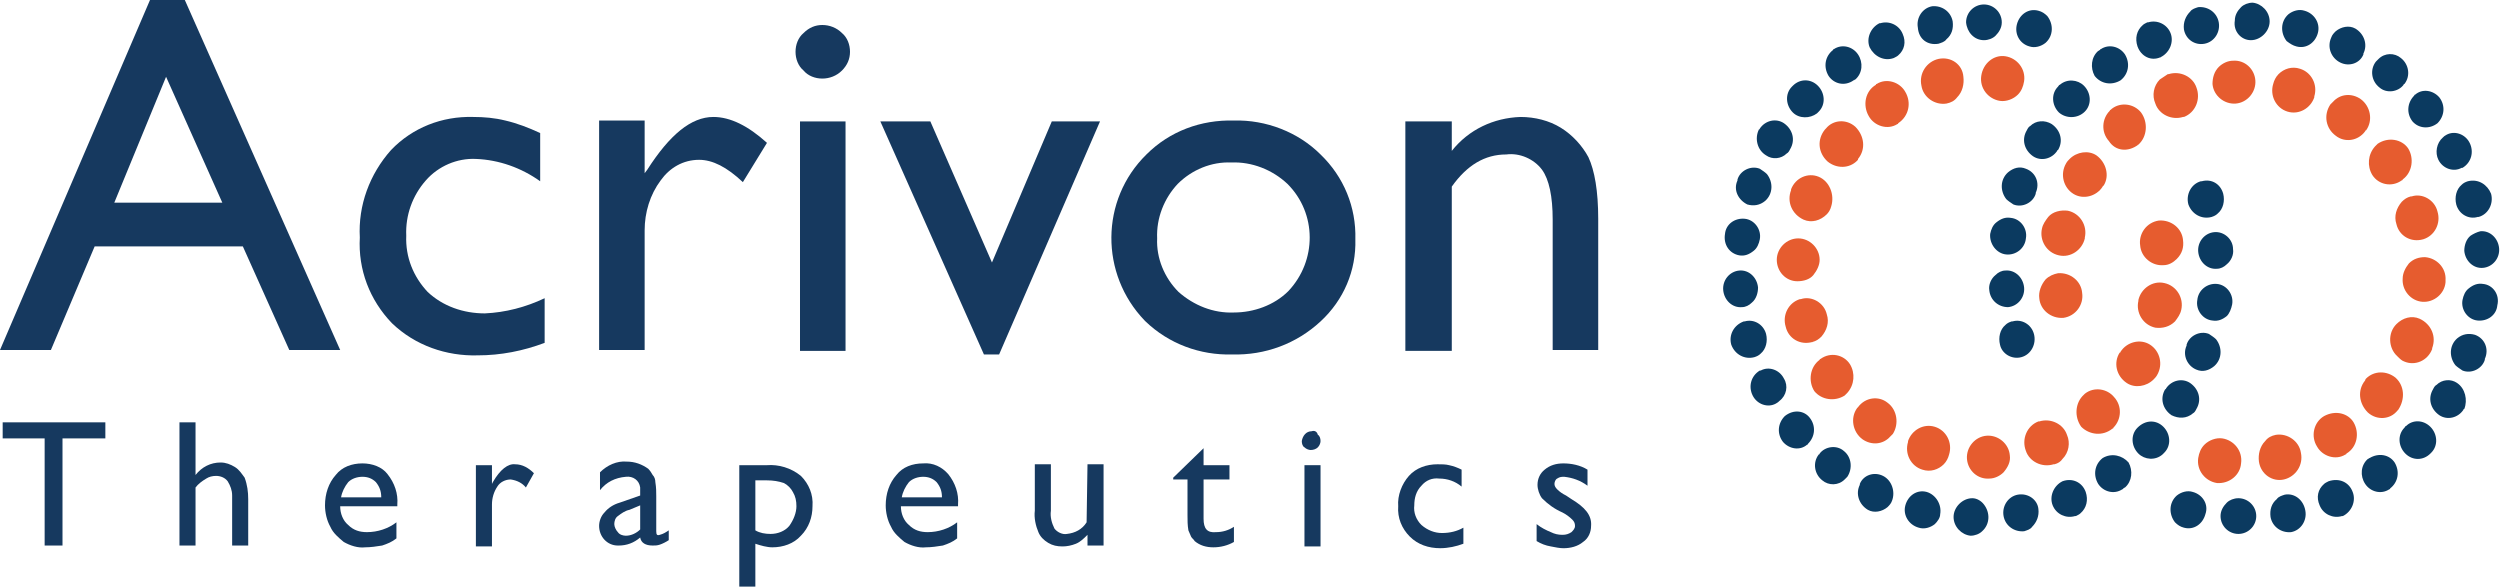 <?xml version="1.0" encoding="utf-8"?>
<!-- Generator: Adobe Illustrator 19.0.0, SVG Export Plug-In . SVG Version: 6.00 Build 0)  -->
<svg version="1.1" id="Layer_1" xmlns="http://www.w3.org/2000/svg" xmlns:xlink="http://www.w3.org/1999/xlink" x="0px" y="0px"
	 viewBox="-145 364.1 280 65.7" style="enable-background:new -145 364.1 280 65.7;" xml:space="preserve">
<style type="text/css">
	.st0{fill:#16395F;}
	.st1{fill:#E65C2F;}
	.st2{fill:#0B3A60;}
</style>
<path class="st0" d="M-124.3,364.1h-3.9l-16.8,39.2h5.7l4.9-11.6h16.6l5.2,11.6h5.7L-124.3,364.1z M-132.2,386.8l5.8-14.1l6.3,14.1
	H-132.2z"/>
<path class="st0" d="M-97.1,396.8c-1.6-1.7-2.5-3.9-2.4-6.3c-0.1-2.3,0.7-4.5,2.2-6.2c1.4-1.6,3.5-2.5,5.6-2.4
	c2.6,0.1,5.1,1,7.2,2.5V379c-1.3-0.6-2.6-1.1-3.9-1.4c-1.2-0.3-2.4-0.4-3.6-0.4c-3.5-0.1-6.8,1.2-9.2,3.7c-2.4,2.7-3.7,6.2-3.5,9.8
	c-0.2,3.6,1.1,7,3.6,9.6c2.6,2.5,6.1,3.7,9.6,3.6c2.6,0,5.1-0.5,7.5-1.4v-5c-2.1,1-4.4,1.6-6.7,1.7
	C-93.1,399.2-95.4,398.4-97.1,396.8z"/>
<path class="st0" d="M-59.1,380.1c-2.1-1.9-4.1-2.9-6-2.9c-2.5,0-4.9,2-7.4,5.9l-0.3,0.4v-5.9h-5.1v25.7h5.1v-13.4
	c0-2,0.6-4,1.8-5.6c1-1.4,2.5-2.3,4.3-2.3c1.5,0,3.1,0.8,4.9,2.5L-59.1,380.1z"/>
<path class="st0" d="M-50.3,377.7h-5.1v25.7h5.1V377.7z"/>
<path class="st0" d="M-52.9,366.9c-0.8,0-1.5,0.3-2.1,0.9c-0.6,0.5-0.9,1.3-0.9,2.1c0,0.8,0.3,1.6,0.9,2.1c0.5,0.6,1.3,0.9,2.1,0.9
	c0.8,0,1.6-0.3,2.2-0.9c0.6-0.6,0.9-1.3,0.9-2.1c0-0.8-0.3-1.6-0.9-2.1C-51.3,367.2-52.1,366.9-52.9,366.9z"/>
<path class="st0" d="M-27.2,377.7l-6.7,15.8l-6.9-15.8h-5.6l11.6,26.1h1.7l11.3-26.1H-27.2z"/>
<path class="st0" d="M-6.8,377.6c-3.7-0.1-7.2,1.2-9.8,3.8c-5.2,5.1-5.2,13.4-0.2,18.6c0,0,0.1,0.1,0.1,0.1c2.6,2.5,6.1,3.8,9.7,3.7
	c3.7,0.1,7.2-1.2,9.9-3.7c2.6-2.4,4-5.7,3.9-9.2c0.1-3.6-1.3-7-3.9-9.5C0.4,378.9-3.2,377.5-6.8,377.6z M-0.7,396.7
	c-1.6,1.6-3.9,2.4-6.1,2.4c-2.3,0.1-4.5-0.8-6.2-2.3c-1.6-1.6-2.5-3.8-2.4-6c-0.1-2.3,0.8-4.5,2.3-6.1c1.6-1.6,3.8-2.5,6-2.4
	c2.3-0.1,4.6,0.8,6.3,2.4C2.5,388,2.5,393.3-0.7,396.7L-0.7,396.7z"/>
<path class="st0" d="M29.8,378.4c-1.3-0.8-2.9-1.2-4.5-1.2c-3,0.1-5.8,1.4-7.7,3.8v-3.3h-5.2v25.7h5.2V385c1.7-2.4,3.7-3.6,6.1-3.6
	c1.5-0.2,3.1,0.5,4,1.7c0.8,1.1,1.2,3,1.2,5.6v14.6H34v-14.7c0-3.1-0.4-5.4-1.1-6.9C32.2,380.4,31.1,379.2,29.8,378.4z"/>
<path class="st0" d="M-144.7,413.2h4.7v12h2v-12h4.8v-1.8h-11.5V413.2z"/>
<path class="st0" d="M-118.7,416.4c-0.5-0.3-1-0.5-1.6-0.5c-1.1,0-2.1,0.5-2.8,1.4v-5.9h-1.8v13.8h1.8v-6.5c0.3-0.4,0.7-0.7,1.2-1
	c0.3-0.2,0.7-0.3,1.1-0.3c0.5,0,1,0.2,1.3,0.6c0.3,0.5,0.5,1,0.5,1.6v5.6h1.8v-5.2c0-0.8-0.1-1.6-0.4-2.4
	C-117.9,417.2-118.2,416.7-118.7,416.4z"/>
<path class="st0" d="M-104.4,416c-1.2,0-2.3,0.4-3,1.3c-0.8,0.9-1.2,2.1-1.2,3.4c0,0.8,0.2,1.7,0.6,2.4c0.3,0.7,0.9,1.2,1.5,1.7
	c0.7,0.4,1.6,0.7,2.4,0.6c0.6,0,1.3-0.1,1.9-0.2c0.6-0.2,1.1-0.4,1.6-0.8v-1.8c-0.9,0.7-2.1,1.1-3.3,1.1c-0.8,0-1.5-0.2-2.1-0.8
	c-0.6-0.5-0.9-1.3-0.9-2.1h6.4v-0.2c0.1-1.2-0.3-2.4-1.1-3.4C-102.2,416.4-103.3,416-104.4,416z M-106.8,419.8
	c0.1-0.6,0.4-1.2,0.8-1.7c0.4-0.4,1-0.6,1.6-0.6c0.6,0,1.1,0.2,1.5,0.6c0.4,0.5,0.6,1,0.6,1.7H-106.8z"/>
<path class="st0" d="M-89.8,418.1l-0.1,0.2v-2.1h-1.8v9.1h1.8v-4.7c0-0.7,0.2-1.4,0.6-2c0.3-0.5,0.9-0.8,1.5-0.8
	c0.7,0.1,1.3,0.4,1.7,0.9l0.9-1.6c-0.6-0.6-1.3-1-2.1-1C-88.1,416-89,416.7-89.8,418.1z"/>
<path class="st0" d="M-71.5,423.6v-3.9c0-0.5,0-1-0.1-1.6c0-0.3-0.1-0.6-0.3-0.8c-0.1-0.2-0.3-0.5-0.5-0.7c-0.7-0.5-1.5-0.8-2.4-0.8
	c-1.1-0.1-2.2,0.4-3,1.2v2c0.7-0.9,1.7-1.4,2.9-1.5c0.8-0.1,1.5,0.4,1.6,1.2c0,0.1,0,0.3,0,0.4v0.5l-2.3,0.8
	c-0.7,0.2-1.3,0.6-1.7,1.1c-0.4,0.4-0.6,1-0.6,1.5c0,1.2,0.9,2.2,2.1,2.2c0,0,0.1,0,0.1,0c0.9,0,1.7-0.3,2.4-0.9
	c0.1,0.6,0.6,0.9,1.4,0.9c0.3,0,0.5,0,0.8-0.1c0.3-0.1,0.7-0.3,1-0.5v-1.1c-0.3,0.2-0.6,0.4-1,0.5C-71.4,424.1-71.5,424-71.5,423.6z
	 M-73.3,423.4c-0.4,0.4-1,0.7-1.6,0.7c-0.3,0-0.7-0.1-0.9-0.4c-0.2-0.2-0.4-0.6-0.4-0.9c0-0.3,0.1-0.7,0.4-0.9
	c0.4-0.3,0.8-0.6,1.3-0.7l1.2-0.5L-73.3,423.4L-73.3,423.4z"/>
<path class="st0" d="M-59.1,416.2h-3.1v13.7h1.8V425c0.6,0.2,1.3,0.4,1.9,0.4c1.2,0,2.4-0.4,3.2-1.3c0.9-0.9,1.3-2.1,1.3-3.3
	c0.1-1.3-0.4-2.5-1.3-3.4C-56.4,416.5-57.8,416.1-59.1,416.2z M-56.6,423c-0.5,0.6-1.3,0.9-2.1,0.9c-0.6,0-1.2-0.1-1.7-0.4v-5.6h1.3
	c0.7,0,1.3,0.1,1.9,0.3c0.4,0.2,0.8,0.6,1,1c0.3,0.5,0.4,1,0.4,1.6C-55.8,421.5-56.1,422.3-56.6,423z"/>
<path class="st0" d="M-41.6,416c-1.2,0-2.3,0.4-3,1.3c-0.8,0.9-1.2,2.1-1.2,3.4c0,0.8,0.2,1.7,0.6,2.4c0.3,0.7,0.9,1.2,1.5,1.7
	c0.7,0.4,1.6,0.7,2.4,0.6c0.6,0,1.3-0.1,1.9-0.2c0.6-0.2,1.1-0.4,1.6-0.8v-1.8c-0.9,0.7-2.1,1.1-3.3,1.1c-0.8,0-1.5-0.2-2.1-0.8
	c-0.6-0.5-0.9-1.3-0.9-2.1h6.4v-0.2c0.1-1.2-0.3-2.4-1.1-3.4C-39.5,416.4-40.5,415.9-41.6,416z M-44,419.8c0.1-0.6,0.4-1.2,0.8-1.7
	c0.4-0.4,1-0.6,1.6-0.6c0.6,0,1.1,0.2,1.5,0.6c0.4,0.5,0.6,1,0.6,1.7H-44z"/>
<path class="st0" d="M-23.3,422.6c-0.5,0.8-1.3,1.2-2.2,1.3c-0.5,0.1-1.1-0.2-1.4-0.6c-0.3-0.6-0.5-1.3-0.4-2v-5.2h-1.8v5.2
	c-0.1,0.8,0.1,1.7,0.4,2.4c0.2,0.5,0.6,0.9,1.1,1.2c0.5,0.3,1,0.4,1.6,0.4c0.5,0,1-0.1,1.5-0.3c0.5-0.2,0.9-0.6,1.3-1v1.2h1.8v-9.1
	h-1.8L-23.3,422.6L-23.3,422.6z"/>
<path class="st0" d="M-10.2,422.2v-4.4h2.9v-1.6h-2.9v-1.9l-3.4,3.3v0.2h1.6v4c0,0.6,0,1.1,0.1,1.7c0.1,0.2,0.2,0.5,0.3,0.7
	c0.1,0.2,0.3,0.3,0.4,0.5c0.6,0.5,1.3,0.7,2.1,0.7c0.8,0,1.6-0.2,2.3-0.6v-1.7c-0.6,0.4-1.3,0.6-2,0.6
	C-9.8,423.8-10.2,423.3-10.2,422.2z"/>
<path class="st0" d="M2.8,416.2H1.1v9.1h1.8V416.2z"/>
<path class="st0" d="M1.9,412.4c-0.6,0-1,0.5-1.1,1.1c0,0.3,0.1,0.6,0.3,0.7c0.2,0.2,0.5,0.3,0.7,0.3c0.3,0,0.6-0.1,0.8-0.3
	c0.2-0.2,0.3-0.5,0.3-0.7c0-0.3-0.1-0.6-0.3-0.7C2.5,412.4,2.2,412.3,1.9,412.4z"/>
<path class="st0" d="M14.2,422.9c-0.6-0.6-0.9-1.4-0.8-2.2c0-0.8,0.2-1.6,0.8-2.2c0.5-0.6,1.2-0.9,2-0.8c0.9,0,1.8,0.3,2.5,0.9v-1.9
	c-0.4-0.2-0.9-0.4-1.4-0.5c-0.4-0.1-0.8-0.1-1.3-0.1c-1.2,0-2.4,0.4-3.2,1.3c-0.8,0.9-1.3,2.2-1.2,3.4c-0.1,1.3,0.4,2.5,1.3,3.4
	c0.9,0.9,2.1,1.3,3.4,1.3c0.9,0,1.8-0.2,2.6-0.5v-1.8c-0.7,0.4-1.5,0.6-2.4,0.6C15.7,423.8,14.9,423.5,14.2,422.9z"/>
<path class="st0" d="M31,420l-0.6-0.4c-0.4-0.2-0.7-0.4-1-0.7c-0.2-0.2-0.3-0.4-0.3-0.6c0-0.2,0.1-0.5,0.3-0.6
	c0.3-0.2,0.5-0.2,0.8-0.2c0.9,0.1,1.8,0.4,2.6,1v-1.8c-0.8-0.5-1.8-0.7-2.7-0.7c-0.8,0-1.5,0.2-2.1,0.7c-0.5,0.4-0.8,1-0.8,1.7
	c0,0.5,0.2,1.1,0.5,1.5c0.7,0.7,1.4,1.2,2.3,1.6c0.4,0.2,0.8,0.5,1.1,0.8c0.2,0.2,0.3,0.4,0.3,0.7c0,0.3-0.2,0.5-0.4,0.7
	c-0.3,0.2-0.6,0.3-1,0.3c-0.5,0-0.9-0.1-1.3-0.3c-0.5-0.2-1.1-0.5-1.6-0.9v1.9c0.5,0.3,1,0.5,1.6,0.6c0.5,0.1,1,0.2,1.4,0.2
	c0.8,0,1.6-0.2,2.2-0.7c0.6-0.4,0.9-1.1,0.9-1.8C33.3,421.8,32.5,420.9,31,420z"/>
<path class="st1" d="M94.5,380.3c1-0.9,1.1-2.5,0.3-3.6c-0.8-1-2.3-1.2-3.3-0.4c0,0-0.1,0.1-0.1,0.1c-0.1,0-0.1,0.1-0.1,0.1
	c-0.9,0.9-1,2.4-0.1,3.4C91.9,381,93.3,381.2,94.5,380.3C94.4,380.4,94.4,380.3,94.5,380.3z"/>
<path class="st1" d="M89.8,381.5c-0.9-0.6-2.2-0.4-3,0.4c-0.1,0.1-0.3,0.3-0.4,0.5c-0.7,1.2-0.3,2.7,0.8,3.4
	c1.1,0.7,2.6,0.3,3.3-0.8c0,0,0-0.1,0.1-0.1C91.3,383.8,90.9,382.3,89.8,381.5z"/>
<path class="st1" d="M84.4,388.4c-0.3,0.4-0.6,0.8-0.7,1.3c-0.3,1.3,0.5,2.7,1.9,3c1.3,0.3,2.6-0.6,2.9-1.9c0,0,0,0,0-0.1
	c0.3-1.3-0.5-2.7-1.9-3C85.8,387.6,84.9,387.8,84.4,388.4z"/>
<path class="st1" d="M123.3,406.4c-1-0.8-2.4-0.8-3.3,0.1c0,0-0.1,0.1-0.1,0.2c-0.9,1.1-0.7,2.6,0.3,3.6c1,0.9,2.5,0.8,3.3-0.2
	c0,0,0.1-0.1,0.1-0.1C124.4,408.8,124.3,407.3,123.3,406.4z"/>
<path class="st1" d="M115.3,410.7c-1.2,0.7-1.5,2.3-0.8,3.4c0.6,1.1,2.1,1.6,3.2,0.9c0,0,0.1,0,0.1-0.1c1.2-0.7,1.5-2.3,0.8-3.5
	C118,410.4,116.6,410,115.3,410.7C115.4,410.6,115.4,410.6,115.3,410.7z"/>
<path class="st1" d="M83.4,397.5c0.1,1.3,1.3,2.3,2.7,2.2c0,0,0,0,0,0c1.4-0.2,2.3-1.5,2.1-2.8c-0.1-1.3-1.3-2.3-2.7-2.2
	c0,0,0,0,0,0c-0.5,0.1-1,0.3-1.4,0.7C83.6,396,83.3,396.8,83.4,397.5z"/>
<path class="st1" d="M106,416c0.2-1.4-0.8-2.6-2.1-2.8c-0.7-0.1-1.5,0.2-2,0.7c-0.4,0.4-0.6,0.9-0.7,1.5c-0.2,1.4,0.8,2.6,2.1,2.8
	C104.7,418.3,105.9,417.3,106,416C106,416,106,416,106,416z"/>
<path class="st1" d="M110.8,417.8c1.3-0.3,2.2-1.6,1.9-3c-0.2-1.3-1.5-2.2-2.8-2c0,0,0,0,0,0c-0.5,0.1-0.9,0.3-1.2,0.7
	c-0.6,0.6-0.8,1.5-0.7,2.3C108.2,417.2,109.5,418.1,110.8,417.8C110.8,417.8,110.8,417.8,110.8,417.8z"/>
<path class="st1" d="M126.4,390.9c1.3-0.4,2-1.8,1.6-3.1c-0.3-1.3-1.7-2.1-2.9-1.7c0,0-0.1,0-0.1,0c-0.4,0.1-0.7,0.3-1,0.6
	c-0.6,0.7-0.9,1.6-0.6,2.5C123.7,390.5,125,391.3,126.4,390.9C126.4,390.9,126.4,390.9,126.4,390.9z"/>
<path class="st1" d="M121.3,380.2c-0.1,0.1-0.2,0.2-0.3,0.3c-0.8,0.9-0.9,2.2-0.3,3.2c0.7,1.1,2.2,1.4,3.3,0.6c0,0,0.1,0,0.1-0.1
	c1.1-0.8,1.3-2.4,0.6-3.5C124,379.7,122.5,379.4,121.3,380.2C121.4,380.1,121.3,380.2,121.3,380.2z"/>
<path class="st1" d="M116.6,379.3c1,0.8,2.5,0.6,3.3-0.5c0,0,0-0.1,0.1-0.1c0.8-1.1,0.5-2.7-0.6-3.5c-1-0.7-2.3-0.6-3.1,0.3
	c-0.1,0.1-0.2,0.2-0.3,0.3C115.2,377,115.5,378.5,116.6,379.3z"/>
<path class="st1" d="M128.9,395.5c0.1-1.4-1-2.5-2.3-2.6c-0.7,0-1.3,0.2-1.8,0.7c-0.4,0.5-0.7,1.1-0.7,1.7c-0.1,1.3,0.9,2.5,2.2,2.6
	c1.3,0.1,2.5-0.9,2.6-2.2C128.9,395.7,128.9,395.6,128.9,395.5L128.9,395.5z"/>
<path class="st1" d="M96.9,373c-0.7,0.7-0.9,1.8-0.5,2.7c0.4,1.2,1.8,1.9,3.1,1.5c0,0,0.1,0,0.1,0c1.3-0.5,1.9-2,1.4-3.3
	c-0.4-1.2-1.8-1.9-3.1-1.5c0,0-0.1,0-0.1,0C97.5,372.6,97.2,372.8,96.9,373z"/>
<path class="st1" d="M112.6,371.8c-0.9-0.3-1.8,0-2.4,0.6c-0.3,0.3-0.5,0.7-0.6,1.1c-0.4,1.3,0.3,2.7,1.6,3.1c1.3,0.4,2.6-0.4,3-1.6
	c0,0,0,0,0-0.1C114.6,373.6,113.9,372.2,112.6,371.8z"/>
<path class="st1" d="M124.3,404.6c1.2,0.5,2.6-0.1,3.1-1.4c0,0,0-0.1,0-0.1c0.5-1.3-0.1-2.7-1.4-3.3c-0.9-0.4-1.9-0.1-2.6,0.6
	c-1,1-0.9,2.7,0.1,3.6C123.8,404.3,124,404.5,124.3,404.6z"/>
<path class="st1" d="M102.8,373.5c0.1,1.3,1.3,2.3,2.6,2.2s2.3-1.3,2.2-2.6c-0.1-1.3-1.2-2.3-2.5-2.2c-0.6,0-1.2,0.3-1.6,0.7
	C103,372.1,102.8,372.8,102.8,373.5z"/>
<path class="st2" d="M81.4,404.1c1.1-0.3,1.7-1.5,1.4-2.6c-0.3-1.1-1.4-1.7-2.4-1.4c0,0,0,0-0.1,0c-0.3,0.1-0.5,0.2-0.7,0.4
	c-0.6,0.5-0.8,1.4-0.6,2.2C79.2,403.7,80.3,404.4,81.4,404.1C81.3,404.1,81.3,404.1,81.4,404.1z"/>
<path class="st2" d="M120.4,415.4c-0.1,0-0.1,0.1-0.2,0.1c-0.8,0.7-0.9,1.9-0.3,2.8c0.6,0.9,1.8,1.2,2.7,0.6c0,0,0.1,0,0.1-0.1
	c0.9-0.7,1.1-1.9,0.5-2.9C122.6,415,121.4,414.8,120.4,415.4C120.4,415.4,120.4,415.4,120.4,415.4z"/>
<path class="st2" d="M88.5,376.6c0.8-0.8,0.7-2.1-0.1-2.9c-0.7-0.7-1.9-0.8-2.7-0.1c-0.1,0-0.1,0.1-0.2,0.2
	c-0.8,0.8-0.7,2.1,0.1,2.9C86.4,377.4,87.7,377.4,88.5,376.6C88.5,376.6,88.5,376.6,88.5,376.6z"/>
<path class="st2" d="M130.2,407c-0.7-0.5-1.7-0.4-2.3,0.2c-0.2,0.1-0.3,0.3-0.4,0.5c-0.6,1-0.3,2.2,0.7,2.9c0.9,0.6,2.1,0.3,2.7-0.6
	c0,0,0-0.1,0.1-0.1C131.4,408.9,131.1,407.6,130.2,407z"/>
<path class="st2" d="M92.5,373.1c0.9-0.7,1.1-1.9,0.5-2.9c-0.6-0.9-1.8-1.2-2.7-0.6c0,0-0.1,0-0.1,0.1c-0.1,0-0.1,0.1-0.2,0.1
	c-0.8,0.7-0.9,1.9-0.4,2.8C90.3,373.5,91.5,373.7,92.5,373.1C92.4,373.1,92.4,373.1,92.5,373.1z"/>
<path class="st2" d="M97,370.5c1-0.5,1.5-1.7,1.1-2.7c-0.4-1-1.5-1.5-2.5-1.2c0,0,0,0-0.1,0c-0.2,0.1-0.4,0.2-0.5,0.3
	c-0.7,0.6-0.9,1.5-0.6,2.4C94.8,370.4,95.9,371,97,370.5C96.9,370.6,97,370.6,97,370.5z"/>
<path class="st2" d="M82.4,378.2c-0.2,0.1-0.3,0.3-0.4,0.5c-0.6,1-0.3,2.2,0.7,2.9c0.9,0.6,2.1,0.3,2.7-0.6c0,0,0-0.1,0.1-0.1
	c0.6-1,0.3-2.2-0.7-2.9C84,377.5,83,377.6,82.4,378.2z"/>
<path class="st2" d="M124.5,411.8c-0.1,0-0.1,0.1-0.2,0.2c-0.8,0.8-0.7,2.1,0.1,2.9c0.8,0.8,2,0.8,2.8,0c0,0,0.1-0.1,0.1-0.1
	c0.8-0.8,0.7-2.1-0.1-2.9C126.4,411.1,125.2,411.1,124.5,411.8z"/>
<path class="st2" d="M115.8,418c-0.2,0.1-0.4,0.2-0.5,0.3c-0.7,0.6-0.9,1.5-0.5,2.4c0.4,1,1.5,1.5,2.5,1.2c0,0,0,0,0.1,0
	c1-0.5,1.5-1.7,1.1-2.7C118.1,418.1,117,417.6,115.8,418C115.9,418,115.9,418,115.8,418z"/>
<path class="st2" d="M79.9,398.5c1.1-0.1,1.9-1.1,1.8-2.2c-0.1-1.1-1-2-2.1-1.9c0,0,0,0,0,0c-0.4,0-0.8,0.2-1.1,0.5
	c-0.5,0.4-0.8,1.1-0.7,1.7C77.9,397.7,78.8,398.5,79.9,398.5C79.9,398.5,79.9,398.5,79.9,398.5z"/>
<path class="st2" d="M110.9,419.5c-0.3,0.1-0.7,0.2-0.9,0.5c-0.6,0.5-0.8,1.2-0.7,2c0.2,1.1,1.2,1.8,2.3,1.7c0,0,0,0,0,0
	c1.1-0.2,1.8-1.3,1.6-2.4C113,420.1,112,419.3,110.9,419.5C110.9,419.5,110.9,419.5,110.9,419.5z"/>
<path class="st2" d="M79.7,392.6c1.1,0.1,2.1-0.7,2.2-1.8c0,0,0,0,0,0c0.2-1.1-0.6-2.2-1.7-2.3c-0.6-0.1-1.1,0.1-1.6,0.5
	c-0.4,0.3-0.6,0.8-0.7,1.3C77.8,391.4,78.6,392.5,79.7,392.6z"/>
<path class="st2" d="M81.9,383c-0.7-0.3-1.4-0.1-2,0.4c-0.9,0.8-0.9,2.1-0.2,3c0.2,0.2,0.5,0.4,0.8,0.6c1,0.4,2.2-0.2,2.5-1.2
	c0,0,0,0,0-0.1C83.5,384.6,83,383.4,81.9,383z"/>
<path class="st2" d="M105.7,419.9c-0.5,0-1,0.2-1.3,0.5c-0.4,0.4-0.7,0.9-0.7,1.5c0,1.1,0.9,2,2,2c1.1,0,2-0.9,2-2
	C107.7,420.8,106.8,419.9,105.7,419.9z"/>
<path class="st2" d="M100.6,419.2c-0.6-0.2-1.3,0-1.8,0.4c-0.9,0.8-0.9,2.1-0.2,3c0.3,0.3,0.6,0.5,1,0.6c1.1,0.3,2.1-0.4,2.4-1.5
	c0,0,0,0,0,0C102.4,420.6,101.7,419.5,100.6,419.2z"/>
<path class="st2" d="M131.7,390.5c-0.5,0.4-0.7,1.1-0.7,1.7c0.1,1.1,1,2,2.1,1.9c0,0,0,0,0,0c1.1-0.1,1.9-1.1,1.8-2.2
	c-0.1-1.1-1-2-2.1-1.9c0,0,0,0,0,0C132.4,390.1,132,390.3,131.7,390.5z"/>
<path class="st2" d="M128.1,382c0.5,1,1.7,1.4,2.6,0.9c0,0,0.1,0,0.1,0c1-0.6,1.3-1.8,0.8-2.8c-0.5-1-1.7-1.4-2.6-0.9
	c-0.2,0.1-0.3,0.2-0.4,0.3C127.9,380.1,127.7,381.2,128.1,382z"/>
<path class="st2" d="M131.4,384.4c-0.3,0.1-0.5,0.2-0.7,0.4c-0.6,0.5-0.8,1.4-0.6,2.2c0.3,1.1,1.4,1.7,2.4,1.4c0,0,0,0,0.1,0
	c1.1-0.3,1.7-1.5,1.4-2.6C133.6,384.8,132.6,384.1,131.4,384.4C131.5,384.4,131.5,384.4,131.4,384.4z"/>
<path class="st2" d="M133.1,395.9c-0.6-0.1-1.1,0.1-1.6,0.5c-0.4,0.3-0.6,0.8-0.7,1.3c-0.2,1.1,0.6,2.2,1.7,2.3
	c1.1,0.1,2.1-0.6,2.2-1.7c0,0,0,0,0,0C135,397.1,134.2,396,133.1,395.9z"/>
<path class="st2" d="M132.2,401.6c-0.7-0.2-1.4-0.1-2,0.4c-0.9,0.8-0.9,2.1-0.2,3c0.2,0.2,0.5,0.4,0.8,0.6c1,0.4,2.2-0.2,2.5-1.2
	c0,0,0,0,0-0.1C133.8,403.2,133.3,402,132.2,401.6z"/>
<path class="st2" d="M107.1,368.6c1.1,0,2.1-1,2.1-2.1c0-1.1-0.9-2-1.9-2.1c-0.5,0-1,0.2-1.3,0.5c-0.4,0.4-0.7,0.9-0.7,1.5
	C105.1,367.6,106,368.6,107.1,368.6C107.1,368.6,107.1,368.6,107.1,368.6z"/>
<path class="st2" d="M128,377.9c0.8-0.8,0.9-2,0.2-2.9c-0.7-0.8-1.9-1-2.7-0.3c0,0-0.1,0-0.1,0.1c-0.8,0.8-0.9,2-0.2,2.9
	C125.9,378.5,127.1,378.6,128,377.9C128,377.9,128,377.9,128,377.9z"/>
<path class="st2" d="M101.9,369c1.1-0.2,1.8-1.3,1.6-2.4c-0.2-1.1-1.2-1.8-2.3-1.7c0,0,0,0,0,0c-0.3,0.1-0.7,0.2-0.9,0.5
	c-0.5,0.5-0.8,1.2-0.7,2C99.8,368.5,100.8,369.2,101.9,369C101.9,369,101.9,369,101.9,369z"/>
<path class="st2" d="M112.2,369.3c1.1,0.3,2.1-0.4,2.4-1.5c0,0,0,0,0,0c0.3-1.1-0.4-2.2-1.5-2.5c-0.6-0.2-1.3,0-1.8,0.4
	c-0.9,0.8-0.9,2.1-0.2,3C111.5,369,111.8,369.2,112.2,369.3z"/>
<path class="st2" d="M121.5,373.9c0.8,0.7,2.1,0.5,2.7-0.3c0,0,0-0.1,0.1-0.1c0.7-0.9,0.5-2.2-0.4-2.9c-0.7-0.6-1.8-0.6-2.5,0.1
	c-0.1,0.1-0.2,0.2-0.3,0.3C120.4,371.9,120.6,373.2,121.5,373.9z"/>
<path class="st2" d="M117.1,371.1c1,0.5,2.2,0.1,2.6-0.9c0,0,0,0,0-0.1c0.5-1,0.1-2.2-0.9-2.8c-0.7-0.4-1.6-0.2-2.2,0.3
	c-0.2,0.2-0.4,0.4-0.5,0.7C115.6,369.4,116.1,370.6,117.1,371.1z"/>
<path class="st1" d="M91.6,412.1c0.1,0,0.1-0.1,0.1-0.1c0.9-0.9,1-2.4,0.1-3.4c-0.8-1-2.3-1.2-3.3-0.4c0,0-0.1,0.1-0.1,0.1
	c-1,0.9-1.1,2.5-0.3,3.6C89,412.8,90.5,413,91.6,412.1C91.6,412.1,91.6,412.1,91.6,412.1z"/>
<path class="st1" d="M93.2,407c0.9,0.6,2.2,0.4,3-0.4c0.1-0.1,0.3-0.3,0.4-0.5c0.7-1.2,0.3-2.7-0.8-3.4c-1.1-0.7-2.6-0.3-3.3,0.8
	c0,0,0,0.1-0.1,0.1C91.7,404.7,92,406.2,93.2,407z"/>
<path class="st1" d="M98.6,400.1c0.3-0.4,0.6-0.8,0.7-1.3c0.3-1.3-0.5-2.7-1.9-3c-1.3-0.3-2.6,0.6-2.9,1.9c0,0,0,0,0,0.1
	c-0.3,1.3,0.5,2.7,1.9,3C97.2,400.9,98,400.7,98.6,400.1z"/>
<path class="st1" d="M59.7,382.2c1,0.8,2.4,0.8,3.3-0.1c0.1-0.1,0.1-0.1,0.1-0.2c0.9-1.1,0.7-2.6-0.3-3.6c-1-0.9-2.5-0.8-3.3,0.2
	c0,0-0.1,0.1-0.1,0.1C58.5,379.7,58.6,381.2,59.7,382.2z"/>
<path class="st1" d="M68.4,374.4c-0.6-1.1-2.1-1.6-3.2-0.9c0,0-0.1,0-0.1,0.1c-1.2,0.7-1.5,2.3-0.8,3.5c0.6,1.1,2.1,1.6,3.2,0.9
	c0,0,0.1,0,0.1-0.1C68.8,377.1,69.1,375.6,68.4,374.4z"/>
<path class="st1" d="M99.5,391c-0.1-1.3-1.3-2.3-2.7-2.2c0,0,0,0,0,0c-1.4,0.2-2.3,1.5-2.1,2.8c0.1,1.3,1.3,2.3,2.6,2.2
	c0.6,0,1.1-0.3,1.5-0.7C99.4,392.5,99.6,391.8,99.5,391z"/>
<path class="st1" d="M76.9,372.6c-0.2,1.4,0.8,2.6,2.1,2.8c0.7,0.1,1.5-0.2,2-0.7c0.4-0.4,0.6-0.9,0.7-1.5c0.2-1.4-0.8-2.6-2.1-2.8
	C78.3,370.2,77.1,371.2,76.9,372.6C76.9,372.5,76.9,372.5,76.9,372.6z"/>
<path class="st1" d="M72.1,370.7c-1.3,0.3-2.2,1.6-1.9,3c0.2,1.3,1.5,2.2,2.8,2c0,0,0,0,0,0c0.5-0.1,0.9-0.3,1.2-0.7
	c0.6-0.6,0.8-1.5,0.7-2.3C74.8,371.3,73.5,370.4,72.1,370.7C72.2,370.7,72.1,370.7,72.1,370.7z"/>
<path class="st1" d="M58,402.4c0.4-0.1,0.7-0.3,1-0.6c0.6-0.7,0.9-1.6,0.6-2.5c-0.3-1.3-1.7-2.1-2.9-1.7c0,0,0,0-0.1,0
	c-1.3,0.4-2,1.8-1.6,3.1C55.3,402,56.6,402.8,58,402.4C57.9,402.5,57.9,402.4,58,402.4z"/>
<path class="st1" d="M61.6,408.4c0.1-0.1,0.2-0.2,0.3-0.3c0.8-0.9,0.9-2.2,0.3-3.2c-0.7-1.1-2.2-1.4-3.3-0.6c0,0-0.1,0-0.1,0.1
	c-1.1,0.8-1.3,2.4-0.6,3.5C59,408.9,60.5,409.1,61.6,408.4C61.6,408.4,61.6,408.4,61.6,408.4z"/>
<path class="st1" d="M66.4,409.2c-1-0.8-2.5-0.6-3.3,0.5c0,0-0.1,0.1-0.1,0.1c-0.8,1.1-0.5,2.7,0.6,3.5c1,0.7,2.3,0.6,3.1-0.3
	c0.1-0.1,0.2-0.2,0.3-0.3C67.7,411.6,67.5,410,66.4,409.2z"/>
<path class="st1" d="M58.1,394.9c0.4-0.5,0.7-1.1,0.7-1.7c0-1.3-1.1-2.4-2.4-2.4c-1.3,0-2.4,1.1-2.4,2.4c0,1.3,1,2.4,2.3,2.4
	C57,395.6,57.7,395.4,58.1,394.9z"/>
<path class="st1" d="M86,415.5c0.7-0.7,0.9-1.8,0.5-2.7c-0.4-1.2-1.8-1.9-3.1-1.5c0,0-0.1,0-0.1,0c-1.3,0.5-1.9,2-1.4,3.3
	c0.4,1.2,1.8,1.9,3.1,1.5c0,0,0.1,0,0.1,0C85.5,416,85.8,415.8,86,415.5z"/>
<path class="st1" d="M71.7,411.9c-1.3-0.4-2.6,0.4-3,1.6c0,0,0,0,0,0.1c-0.4,1.3,0.3,2.7,1.6,3.1c0.9,0.3,1.8,0,2.4-0.6
	c0.3-0.3,0.5-0.7,0.6-1.1C73.7,413.7,73,412.3,71.7,411.9z"/>
<path class="st1" d="M58.7,383.9c-1.2-0.5-2.6,0.1-3.1,1.4c0,0,0,0.1,0,0.1c-0.5,1.3,0.1,2.7,1.4,3.3c0.9,0.4,1.9,0.1,2.6-0.6
	c0.2-0.2,0.4-0.5,0.5-0.9C60.5,385.9,59.9,384.4,58.7,383.9z"/>
<path class="st1" d="M80.1,415.1c-0.1-1.3-1.3-2.3-2.6-2.2c-1.3,0.1-2.3,1.3-2.2,2.6c0.1,1.3,1.2,2.3,2.5,2.2c0.6,0,1.2-0.3,1.6-0.7
	C79.9,416.4,80.2,415.8,80.1,415.1z"/>
<path class="st2" d="M102.7,388.4c0.3-0.1,0.5-0.2,0.7-0.4c0.6-0.5,0.8-1.4,0.6-2.2c-0.3-1.1-1.3-1.7-2.4-1.4c0,0,0,0-0.1,0
	c-1.1,0.3-1.7,1.5-1.4,2.6C100.5,388.1,101.6,388.7,102.7,388.4C102.7,388.4,102.7,388.4,102.7,388.4z"/>
<path class="st2" d="M62.6,373.1c0.1,0,0.1-0.1,0.2-0.1c0.8-0.7,0.9-1.9,0.3-2.8c-0.6-0.9-1.8-1.2-2.7-0.6c0,0-0.1,0-0.1,0.1
	c-0.9,0.7-1.1,1.9-0.5,2.9C60.4,373.5,61.6,373.8,62.6,373.1C62.5,373.2,62.5,373.1,62.6,373.1z"/>
<path class="st2" d="M94.4,412c-0.8,0.8-0.7,2.1,0.1,2.9c0.7,0.7,1.9,0.8,2.7,0.1l0.2-0.2c0.8-0.8,0.7-2.1-0.1-2.9
	C96.5,411.1,95.3,411.1,94.4,412C94.5,411.9,94.5,411.9,94.4,412z"/>
<path class="st2" d="M52.8,381.5c0.7,0.5,1.7,0.4,2.3-0.2c0.2-0.1,0.3-0.3,0.4-0.5c0.6-1,0.3-2.2-0.7-2.9c-0.9-0.6-2.1-0.3-2.7,0.6
	c0,0,0,0.1-0.1,0.1C51.5,379.6,51.8,380.9,52.8,381.5z"/>
<path class="st2" d="M90.5,415.4c-0.9,0.7-1.1,1.9-0.5,2.9c0.6,0.9,1.8,1.2,2.7,0.6c0,0,0.1,0,0.1-0.1c0.1,0,0.1-0.1,0.2-0.1
	c0.8-0.7,0.9-1.9,0.4-2.8C92.7,415.1,91.5,414.8,90.5,415.4C90.5,415.4,90.5,415.4,90.5,415.4z"/>
<path class="st2" d="M86,418c-1,0.5-1.5,1.7-1.1,2.7c0.4,1,1.5,1.5,2.5,1.2c0,0,0,0,0.1,0c0.2-0.1,0.4-0.2,0.5-0.3
	c0.7-0.6,0.9-1.5,0.6-2.4C88.2,418.1,87.1,417.6,86,418C86,418,86,418,86,418z"/>
<path class="st2" d="M100.6,410.4c0.2-0.1,0.3-0.3,0.4-0.5c0.6-1,0.3-2.2-0.7-2.9c-0.9-0.6-2.1-0.3-2.7,0.6c0,0,0,0.1-0.1,0.1
	c-0.6,1-0.3,2.2,0.7,2.9C99,411,99.9,411,100.6,410.4z"/>
<path class="st2" d="M58.5,376.8l0.2-0.2c0.8-0.8,0.7-2.1-0.1-2.9c-0.8-0.8-2-0.8-2.8,0c0,0,0,0-0.1,0.1c-0.8,0.8-0.7,2.1,0.1,2.9
	C56.5,377.4,57.7,377.4,58.5,376.8z"/>
<path class="st2" d="M67.1,370.6c0.2-0.1,0.4-0.2,0.5-0.3c0.7-0.6,0.9-1.5,0.5-2.4c-0.4-1-1.5-1.5-2.5-1.2c0,0,0,0-0.1,0
	c-1,0.5-1.5,1.7-1.1,2.7C64.9,370.4,66,371,67.1,370.6C67,370.6,67.1,370.6,67.1,370.6z"/>
<path class="st2" d="M103,390.1c-1.1,0.1-1.9,1.1-1.8,2.2c0.1,1.1,1,2,2.1,1.9c0,0,0,0,0,0c0.4,0,0.8-0.2,1.1-0.5
	c0.5-0.4,0.8-1.1,0.7-1.7C105.1,390.9,104.1,390,103,390.1C103,390.1,103,390.1,103,390.1z"/>
<path class="st2" d="M72.1,369c0.3-0.1,0.7-0.2,0.9-0.5c0.6-0.5,0.8-1.2,0.7-2c-0.2-1.1-1.2-1.8-2.3-1.7c0,0,0,0,0,0
	c-1.1,0.2-1.8,1.3-1.6,2.4C69.9,368.5,70.9,369.2,72.1,369C72,369,72,369,72.1,369z"/>
<path class="st2" d="M105,398.2c0.2-1.1-0.6-2.2-1.7-2.3c-1.1-0.1-2.1,0.7-2.2,1.8c0,0,0,0,0,0c-0.2,1.1,0.6,2.2,1.7,2.3
	c0.6,0.1,1.1-0.1,1.6-0.5C104.7,399.2,104.9,398.7,105,398.2z"/>
<path class="st2" d="M101,405.5c0.7,0.3,1.4,0.1,2-0.4c0.9-0.8,0.9-2.1,0.2-3c-0.2-0.2-0.5-0.4-0.8-0.6c-1-0.4-2.2,0.2-2.5,1.2
	c0,0,0,0,0,0.1C99.4,403.9,100,405.1,101,405.5z"/>
<path class="st2" d="M77.2,368.6c0.5,0,1-0.2,1.3-0.5c0.4-0.4,0.7-0.9,0.7-1.5c0-1.1-0.9-2-2-2c-1.1,0-2,0.9-2,2
	C75.3,367.7,76.1,368.6,77.2,368.6z"/>
<path class="st2" d="M82.3,369.3c0.6,0.2,1.3,0,1.8-0.4c0.9-0.8,0.9-2.1,0.2-3c-0.3-0.3-0.6-0.5-1-0.6c-1.1-0.3-2.1,0.4-2.4,1.5
	c0,0,0,0,0,0C80.6,367.9,81.2,369,82.3,369.3z"/>
<path class="st2" d="M51.2,398c0.5-0.4,0.7-1.1,0.7-1.7c-0.1-1.1-1-2-2.1-1.9c0,0,0,0,0,0c-1.1,0.1-1.9,1.1-1.8,2.2
	c0.1,1.1,1,2,2.1,1.9c0,0,0,0,0,0C50.5,398.5,50.9,398.3,51.2,398z"/>
<path class="st2" d="M54.8,406.5c-0.5-1-1.7-1.4-2.6-0.9c0,0-0.1,0-0.1,0c-1,0.6-1.3,1.8-0.8,2.8c0.5,1,1.7,1.4,2.6,0.9
	c0.2-0.1,0.3-0.2,0.4-0.3C55.1,408.4,55.3,407.3,54.8,406.5z"/>
<path class="st2" d="M51.5,404.1c0.3-0.1,0.5-0.2,0.7-0.4c0.6-0.5,0.8-1.4,0.6-2.2c-0.3-1.1-1.4-1.7-2.4-1.4c0,0,0,0-0.1,0
	c-1.1,0.4-1.7,1.5-1.4,2.6C49.3,403.8,50.4,404.4,51.5,404.1C51.5,404.1,51.5,404.1,51.5,404.1z"/>
<path class="st2" d="M49.8,392.7c0.6,0.1,1.1-0.1,1.6-0.5c0.4-0.3,0.6-0.8,0.7-1.3c0.2-1.1-0.6-2.2-1.7-2.3
	c-1.1-0.1-2.1,0.6-2.2,1.7c0,0,0,0,0,0C48,391.5,48.7,392.5,49.8,392.7z"/>
<path class="st2" d="M50.7,387c0.7,0.2,1.4,0.1,2-0.4c0.9-0.8,0.9-2.1,0.2-3c-0.2-0.2-0.5-0.4-0.8-0.6c-1-0.4-2.2,0.2-2.5,1.2
	c0,0,0,0,0,0.1C49.1,385.4,49.7,386.5,50.7,387z"/>
<path class="st2" d="M75.9,419.9c-1.1,0-2.1,1-2.1,2.1c0,1.1,0.9,2,1.9,2.1c0.5,0,1-0.2,1.3-0.5c0.9-0.8,0.9-2.1,0.2-3
	C76.9,420.2,76.4,419.9,75.9,419.9z"/>
<path class="st2" d="M54.9,410.7c-0.8,0.8-0.9,2-0.2,2.9c0.7,0.8,1.9,1,2.7,0.3c0,0,0.1,0,0.1-0.1c0.8-0.8,0.9-2,0.2-2.9
	C57.1,410.1,55.9,409.9,54.9,410.7C55,410.6,55,410.6,54.9,410.7z"/>
<path class="st2" d="M81,419.5c-1.1,0.2-1.8,1.3-1.6,2.4c0.2,1.1,1.2,1.8,2.3,1.7c0,0,0,0,0,0c0.3-0.1,0.7-0.2,0.9-0.5
	c0.5-0.5,0.8-1.2,0.7-2C83.2,420.1,82.2,419.3,81,419.5C81,419.5,81,419.5,81,419.5z"/>
<path class="st2" d="M70.8,419.2c-1.1-0.3-2.1,0.4-2.4,1.5c0,0,0,0,0,0c-0.3,1.1,0.4,2.2,1.5,2.5c0.6,0.2,1.3,0,1.8-0.4
	c0.3-0.3,0.6-0.7,0.6-1.1C72.5,420.6,71.8,419.5,70.8,419.2z"/>
<path class="st2" d="M61.5,414.6c-0.8-0.7-2.1-0.5-2.7,0.3c0,0,0,0.1-0.1,0.1c-0.7,0.9-0.5,2.2,0.4,2.9c0.7,0.6,1.8,0.6,2.5-0.1
	c0.1-0.1,0.2-0.2,0.3-0.3C62.5,416.6,62.4,415.3,61.5,414.6z"/>
<path class="st2" d="M65.9,417.4c-1-0.5-2.2-0.1-2.6,0.9c0,0,0,0,0,0.1c-0.5,1-0.1,2.2,0.9,2.8c0.7,0.4,1.6,0.2,2.2-0.3
	c0.2-0.2,0.4-0.4,0.5-0.7C67.3,419.2,66.9,417.9,65.9,417.4z"/>
</svg>
